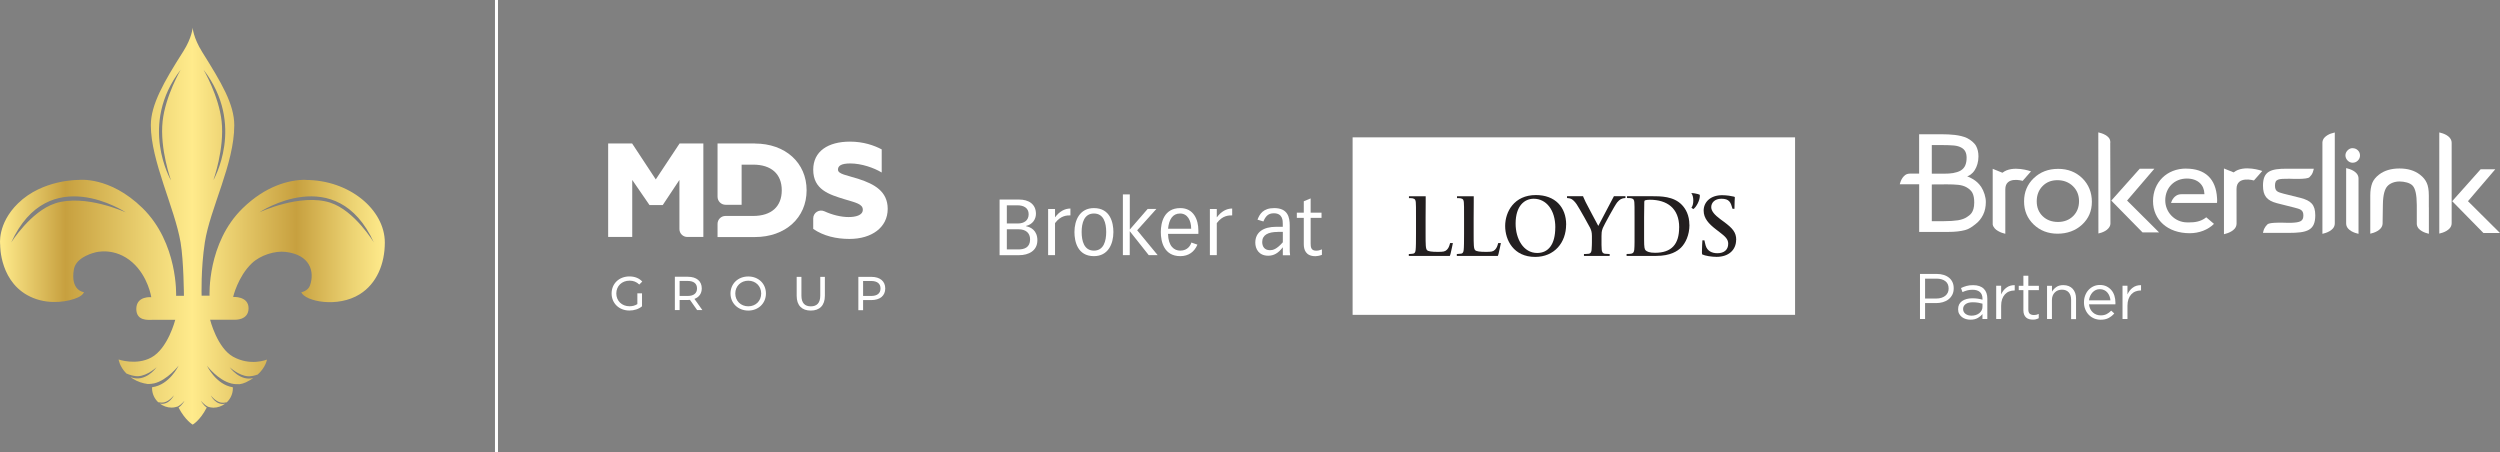 <?xml version="1.0" encoding="UTF-8"?>
<svg id="Layer_2" data-name="Layer 2" xmlns="http://www.w3.org/2000/svg" xmlns:xlink="http://www.w3.org/1999/xlink" viewBox="0 0 521.29 94.29">
  <rect x="0" y="0" width="521.29" height="94.29" fill="#808080" stroke="none"/>
  <defs>
    <style>
      .cls-1 {
        fill: url(#linear-gradient);
      }

      .cls-1, .cls-2, .cls-3 {
        stroke-width: 0px;
      }

      .cls-2 {
        fill: #fff;
      }

      .cls-3 {
        fill: #231f20;
      }
    </style>
    <linearGradient id="linear-gradient" x1="0" y1="47.14" x2="80.23" y2="47.14" gradientUnits="userSpaceOnUse">
      <stop offset="0" stop-color="#ffeb8c"/>
      <stop offset=".17" stop-color="#c7a03f"/>
      <stop offset=".39" stop-color="#edd474"/>
      <stop offset=".5" stop-color="#ffeb8c"/>
      <stop offset=".77" stop-color="#c7a03f"/>
      <stop offset=".92" stop-color="#edd474"/>
      <stop offset="1" stop-color="#ffeb8c"/>
    </linearGradient>
  </defs>
  <g id="Foreground">
    <g>
      <rect class="cls-2" x="103.21" width=".63" height="94.29"/>
      <g>
        <rect class="cls-2" x="282.04" y="28.64" width="92.26" height="37.01"/>
        <g>
          <path class="cls-3" d="m354.44,40.65c.1,1.07-.8,2.63-1.37,2.95l-.38-.3c.55-.62.49-2.47,0-2.98l.02-.06c.42,0,1.07.13,1.34.21.25.08.27.1.4.17Z"/>
          <path class="cls-3" d="m362.01,50.01c0,2.06-1.51,3.55-4.08,3.55-1.01,0-2.38-.21-2.99-.51,0,0-.06-.09-.06-.44,0-.88.08-2.24.1-2.5h.42c.06.27.13.65.25,1.07.34,1.18,1.34,1.62,2.46,1.62,1.34,0,2.25-.67,2.25-1.98,0-.97-.65-1.53-1.81-2.42l-.74-.57c-1.51-1.16-2.57-2.3-2.57-3.91,0-1.8,1.44-3.22,3.85-3.22.99,0,2.04.19,2.42.29.14.04.23.06.23.17,0,.21-.08,1.14-.08,2.38h-.4c-.39-1.36-.65-2.1-2.34-2.1-1.36,0-2.1.83-2.1,1.75,0,.8.67,1.6,1.91,2.52l.75.55c1.8,1.34,2.55,2.19,2.55,3.76Z"/>
          <path class="cls-3" d="m334.19,47.62c-.24.58-.25,1.08-.25,1.6v1.3c0,.25-.01.84.04,1.51.03.46.19.81.67.88.22.03.77.06.99.06v.4h-5.36v-.4c.22,0,.87-.03,1.01-.06.17-.03.54-.11.59-.88.05-.67.06-1.25.06-1.51v-1.3c0-.86-.16-1.22-.36-1.68-.11-.25-2.26-4.11-2.82-4.94-.4-.59-.78-.93-1.09-1.1-.21-.12-.7-.21-.92-.21v-.38h3.34s.06.21.53,1.2c.23.48,2.4,4.55,2.65,5,0,0,2.24-4.26,3.26-6.2h2.4v.38c-.76.03-1.19.28-1.72.91-.52.64-2.74,4.73-3.03,5.41Z"/>
          <path class="cls-3" d="m312.96,50.68s-.37,1.83-.5,2.29c-.1.35-.15.4-.15.4h-8.54v-.4c.24,0,.77-.05.92-.08.32-.06.46-.3.51-.76.07-.55.08-1.93.08-3.39v-3.2c0-2.42,0-2.77-.04-3.28-.03-.54-.14-.8-.67-.91-.13-.03-.56-.04-.76-.04v-.38h3.49v1.34s-.02.86-.02,3.28v3.2c0,2.22,0,3.14.33,3.43.27.24.97.34,2.21.34,1.13,0,1.52-.05,1.91-.44.32-.33.48-.68.67-1.39h.57Z"/>
          <path class="cls-3" d="m302.95,50.68s-.37,1.83-.5,2.29c-.1.35-.15.4-.15.4h-8.54v-.4c.24,0,.77-.05.91-.08.32-.06.46-.3.51-.76.07-.55.08-1.93.08-3.39v-3.2c0-2.42,0-2.77-.04-3.28-.03-.54-.14-.8-.67-.91-.13-.03-.56-.04-.76-.04v-.38h3.49v1.34s-.02.86-.02,3.28v3.2c0,2.22,0,3.14.32,3.43.27.24.97.34,2.21.34,1.13,0,1.52-.05,1.91-.44.33-.33.48-.68.67-1.39h.57Z"/>
          <path class="cls-3" d="m326.56,46.84c0,3.72-2.43,6.73-6.46,6.73-4.47,0-6.25-3.48-6.25-6.45s1.88-6.45,6.41-6.45c3.99,0,6.31,2.51,6.31,6.16Zm-2.25.59c0-3.67-1.91-5.99-4.5-5.99-1.91,0-3.78,1.45-3.78,5.19,0,3.17,1.62,6.12,4.5,6.12,2.36,0,3.77-1.83,3.77-5.32Z"/>
          <path class="cls-3" d="m352.28,46.86c0,2.19-.84,3.84-1.74,4.75-.74.75-2.23,1.75-5.19,1.75h-6.18v-.4c1.07-.03,1.5,0,1.6-.9.08-.68.06-2.52.06-3.34v-3.2c0-2.42,0-2.77-.04-3.28-.03-.54-.16-.8-.69-.91-.13-.03-.62-.04-.84-.04v-.38h5.05c1.99,0,4.65,0,6.39,1.81.8.83,1.56,2.16,1.56,4.14Zm-2.14.57c0-4.03-2.55-5.78-6.12-5.78-.33,0-.84.05-.97.11-.15.07-.19.16-.19.34-.01.56-.04,1.91-.04,3.22v4.61c0,1.69.1,2.04.32,2.27.27.26.81.51,1.96.51,3.44,0,5.03-1.77,5.03-5.3Z"/>
        </g>
        <g>
          <g>
            <path class="cls-2" d="m208.44,41.61h4.1c1.88,0,3.47.9,3.47,2.97,0,1.12-.7,2.22-2.04,2.52v.08c.95.16,2.34.88,2.34,2.92,0,2.2-1.84,3.11-3.81,3.11h-4.07v-11.61Zm1.5,4.99h2.3c1.27,0,2.25-.62,2.25-1.93s-1.02-1.86-2.35-1.86h-2.2v3.78Zm0,5.41h2.41c1.22,0,2.44-.39,2.44-2.1,0-1.39-.98-2.1-2.38-2.1h-2.47v4.2Z"/>
            <path class="cls-2" d="m218.55,43.58h1.44v1.71h.03c.85-1.17,1.97-1.81,3.18-1.81v1.43c-.72,0-2,0-3.21,1.61v6.68h-1.44v-9.63Z"/>
            <path class="cls-2" d="m224.04,48.39c0-2.48,1.11-5,4.06-5,3.42,0,4.06,3.06,4.06,5,0,2.49-1.11,5.02-4.06,5.02-3.42,0-4.06-3.06-4.06-5.02Zm1.5-.02c0,1.89.52,3.89,2.56,3.89s2.56-2,2.56-3.89-.52-3.85-2.56-3.85-2.56,1.99-2.56,3.85Z"/>
            <path class="cls-2" d="m235.58,40.55v7.31l3.72-4.29h1.82l-4,4.45,4.27,5.18h-1.86l-3.93-4.96h-.03v4.96h-1.43v-12.66h1.43Z"/>
            <path class="cls-2" d="m243.55,48.76c.07,2.59,1.27,3.5,2.56,3.5,1.57,0,2.17-1.17,2.31-1.69l1.26.44c-.62,1.48-1.81,2.4-3.57,2.4-3.42,0-4.06-3.06-4.06-5.02s.64-5,4.06-5c2.77,0,3.77,2.39,3.77,4.66v.72h-6.33Zm4.83-1.07c0-1.73-.78-3.17-2.31-3.17s-2.31,1.19-2.51,3.17h4.83Z"/>
            <path class="cls-2" d="m252.28,43.58h1.44v1.71h.04c.85-1.17,1.97-1.81,3.17-1.81v1.43c-.71,0-2.01,0-3.21,1.61v6.68h-1.44v-9.63Z"/>
          </g>
          <g>
            <path class="cls-2" d="m262.21,45.8c.44-1.15,1.16-2.41,3.49-2.41,2.85,0,3.23,1.94,3.23,3.63v5.07c0,.21,0,.59.08,1.13h-1.52v-1.63h-.03c-.93,1.22-1.87,1.73-3.02,1.73-1.99,0-2.69-1.47-2.69-2.72,0-2.2,1.7-3.31,4.35-3.31h1.38v-.62c0-.65,0-2.2-1.87-2.2-1.19,0-1.74.67-2.17,1.71l-1.24-.38Zm4.24,2.56c-2.06,0-3.26.65-3.26,2.1,0,.88.43,1.71,1.61,1.71.59,0,1.37-.15,2.69-1.65v-2.17h-1.04Z"/>
            <path class="cls-2" d="m271.86,41.97l1.43-.6v2.98h2.27v1.08h-2.27v5.31c0,.8.08,1.53,1.15,1.53.46,0,.7-.08,1.2-.27v1.14c-.54.21-1.11.28-1.35.28-2.07,0-2.43-1.42-2.43-2.5v-5.49h-1.45v-1.08h1.45v-2.38Z"/>
          </g>
        </g>
      </g>
      <g>
        <g>
          <path class="cls-2" d="m412.4,66.31c.41-.24.73-.51.97-.83v1.03h1.02v-4.24c0-.88-.24-1.56-.72-2.04-.51-.51-1.26-.77-2.24-.77-.51,0-.96.05-1.36.16-.39.11-.78.25-1.17.44l.31.85c.32-.15.65-.27.99-.36.34-.09.71-.13,1.12-.13.65,0,1.16.16,1.52.47.36.32.54.78.54,1.39v.21c-.31-.09-.63-.16-.96-.21-.33-.05-.71-.08-1.16-.08s-.84.05-1.2.15c-.36.1-.68.24-.94.43-.26.19-.47.42-.61.7-.14.28-.21.61-.21.99v.03c0,.36.07.67.22.94.15.27.34.49.58.68.24.18.52.32.83.41.31.09.63.13.95.13.61,0,1.12-.12,1.52-.36Zm-1.98-.58c-.21-.06-.39-.15-.56-.27-.16-.12-.29-.26-.38-.43-.09-.17-.14-.37-.14-.58v-.03c0-.42.18-.75.53-1.01s.85-.38,1.49-.38c.43,0,.81.03,1.14.09.33.06.62.13.88.2v.64c0,.28-.06.53-.18.76-.12.23-.29.42-.49.59-.21.16-.45.29-.73.38-.28.09-.58.13-.9.13-.23,0-.45-.03-.66-.09Zm-10.07.79h1.06v-3.32h2.28c.5,0,.98-.06,1.42-.19.45-.13.84-.32,1.17-.58.34-.26.6-.58.8-.96.2-.38.3-.83.3-1.34v-.03c0-.47-.08-.88-.25-1.25-.17-.37-.4-.68-.71-.93-.31-.26-.68-.45-1.11-.59-.43-.14-.92-.21-1.44-.21h-3.52v9.4Zm1.06-4.27v-4.15h2.38c.76,0,1.37.17,1.84.52.46.35.69.86.69,1.53v.03c0,.31-.06.6-.18.85-.12.25-.3.47-.52.65-.23.18-.5.33-.82.42-.32.1-.67.15-1.06.15h-2.33Z"/>
          <path class="cls-2" d="m426.83,66.52h1.03v-3.96c0-.32.05-.62.15-.88.1-.27.25-.5.44-.69.19-.19.41-.34.66-.44.26-.1.53-.15.83-.15.62,0,1.09.19,1.42.56.33.37.5.88.5,1.53v4.05h1.03v-4.31c0-.41-.06-.79-.18-1.13-.12-.34-.3-.63-.52-.88-.23-.25-.51-.44-.83-.57-.33-.13-.7-.2-1.12-.2-.6,0-1.09.13-1.46.4-.38.26-.68.58-.91.96v-1.21h-1.03v6.94Zm-2.29.05c.2-.05.39-.12.57-.22v-.89c-.18.08-.35.14-.5.18-.16.03-.32.05-.5.05-.35,0-.63-.08-.85-.25-.21-.17-.32-.47-.32-.9v-4.04h2.2v-.91h-2.2v-2.09h-1.03v2.09h-.97v.91h.97v4.19c0,.35.05.65.15.9.1.25.23.45.41.61.17.16.38.27.62.34.24.07.5.11.78.11.25,0,.48-.02.68-.07Zm-8.3-.05h1.03v-2.77c0-.52.07-.98.21-1.38.14-.4.34-.73.59-1,.25-.27.54-.47.88-.6.34-.13.69-.2,1.07-.2h.08v-1.11c-.33,0-.64.03-.93.12-.29.09-.55.22-.79.4-.24.17-.46.38-.64.62-.19.24-.34.51-.47.79v-1.81h-1.03v6.94Z"/>
          <path class="cls-2" d="m442.58,66.52h1.03v-2.77c0-.52.07-.98.21-1.38.14-.4.34-.73.59-1,.25-.27.54-.47.88-.6.34-.13.69-.2,1.07-.2h.08v-1.11c-.33,0-.64.03-.93.12-.29.09-.55.22-.79.4-.24.17-.46.38-.64.62-.19.24-.34.51-.47.79v-1.81h-1.03v6.94Zm-1.49-3.05c0-.08.01-.15.01-.21v-.15c0-.51-.07-.99-.21-1.44-.14-.45-.35-.84-.63-1.17-.28-.33-.62-.59-1.02-.79-.4-.19-.86-.29-1.37-.29-.48,0-.93.09-1.34.28-.41.19-.76.45-1.05.77-.3.33-.53.71-.69,1.15-.17.44-.25.92-.25,1.42,0,.54.09,1.03.28,1.48.18.45.43.83.75,1.15.31.32.68.56,1.1.74.42.17.87.26,1.34.26.66,0,1.22-.12,1.66-.36.45-.24.85-.55,1.19-.95l-.64-.58c-.29.3-.6.53-.95.71-.34.18-.76.27-1.24.27-.3,0-.59-.05-.87-.15-.28-.1-.53-.25-.75-.45-.22-.2-.41-.44-.55-.72-.14-.29-.23-.61-.27-.98h5.5Zm-5.5-.85c.04-.33.12-.64.25-.92.13-.28.29-.53.49-.74.2-.21.42-.37.68-.49.26-.12.54-.17.83-.17.34,0,.64.06.91.19.26.12.49.29.67.51.18.21.33.46.44.74.11.28.17.58.2.89h-4.47Z"/>
        </g>
        <g>
          <g>
            <path class="cls-2" d="m455.82,35.15c-3.98,0-6.88,2.85-6.88,6.78s3.07,6.7,7.64,6.7c1.99,0,3.82-.71,5.07-1.95l-1.61-1.37c-1.16.95-2.52,1.06-3.46,1.06-.14,0-.27,0-.39,0-.07,0-.13,0-.19,0-2.49-.03-4.51-2.08-4.51-4.59,0-2.64,1.89-4.55,4.5-4.55,2.32,0,3.61,1.36,3.66,3.15v.12s-4.78,0-4.78,0h0s-.01,0-.01,0c-.44,0-.78.11-1.07.29-.43.26-.72.67-.89,1.01-.09.17-.14.33-.18.44,0,.02-.01.04-.02.05h0v.02h9.56s0-.02,0-.04h.03c.04-.29.02-.69,0-.98-.23-4.02-2.5-6.13-6.46-6.13Z"/>
            <path class="cls-2" d="m490.56,30.89c-.4,0-.74.15-1.05.46-.3.31-.45.66-.45,1.05s.15.76.45,1.07c.3.31.65.46,1.05.46.42,0,.79-.15,1.09-.45.3-.3.45-.66.45-1.07s-.15-.78-.45-1.07c-.3-.29-.66-.44-1.09-.44Z"/>
            <polygon class="cls-2" points="449.22 35.18 446.17 35.18 440.24 41.83 446.75 48.46 450.2 48.46 443.53 41.82 449.22 35.18"/>
            <path class="cls-2" d="m429.15,35.21c-2.04,0-3.73.65-5.08,1.94-1.35,1.29-2.02,2.91-2.02,4.85s.67,3.52,2,4.81c1.34,1.28,3,1.92,4.99,1.92s3.76-.63,5.12-1.9c1.36-1.26,2.03-2.85,2.03-4.76s-.67-3.61-2-4.91c-1.34-1.3-3.01-1.95-5.03-1.95Zm3.13,9.85c-.82.81-1.88,1.22-3.16,1.22s-2.36-.4-3.19-1.2c-.83-.8-1.24-1.84-1.24-3.11s.4-2.33,1.21-3.16c.81-.83,1.84-1.24,3.1-1.24s2.37.41,3.23,1.24c.85.83,1.28,1.87,1.28,3.13s-.41,2.31-1.23,3.12Z"/>
            <path class="cls-2" d="m506.45,43.21v-2.46c0-1.18-.17-2.05-.43-2.6h0c-.28-.64-.75-1.22-1.43-1.74-1.11-.85-2.52-1.28-4.26-1.28-1.75,0-3.17.43-4.27,1.28-.67.52-1.14,1.1-1.4,1.73-.28.72-.42,1.59-.42,2.62v7.97s.03-.01.07-.02c.16-.04.38-.1.63-.18.49-.17,1.08-.46,1.46-.9.23-.27.39-.59.41-.99h0s.05-2.77.06-3.9c.02-2.16.39-3.31.94-3.92.55-.61,1.51-.98,2.52-.98,1.02,0,2.22.28,2.76.89.54.61.84,1.83.85,4,0,.85,0,2.97,0,3.7h0c0,.08,0,.12,0,.14,0,0,0,.03,0,.05,0,.03,0,.06,0,.09v.02h0c.03.38.18.68.4.94.37.42.93.7,1.41.87.24.08.45.14.61.18.04,0,.07.02.1.02v-5.51Z"/>
            <polygon class="cls-2" points="514.61 41.95 520.3 35.3 517.25 35.3 511.32 41.95 517.84 48.59 521.29 48.59 514.61 41.95"/>
            <path class="cls-2" d="m417.54,36.02l-2.03-.82v11.6h0c.05.32.22.59.42.82.38.44.97.73,1.47.91.25.09.47.15.63.19.04,0,.08.02.11.02v-9.27c-.01-2.83,3.62-1.76,3.62-1.76l1.74-1.98s-3.84-1.4-5.96.29Z"/>
            <path class="cls-2" d="m465.76,35.95l-2.03-.82v13.7s.07-.01.11-.02c.16-.04.39-.1.63-.19.5-.18,1.09-.47,1.47-.91.25-.29.42-.65.42-1.1,0-.02-.01-7.22-.01-7.22,0-2.83,3.63-1.76,3.63-1.76l1.74-1.98s-3.84-1.4-5.96.29Z"/>
            <path class="cls-2" d="m440.04,29.77h0c0-.44-.09-.78-.34-1.07-.37-.43-.95-.72-1.44-.89-.24-.09-.46-.14-.62-.18-.04,0-.07-.02-.11-.02l.02,21.07s.06-.01.1-.02c.15-.03.36-.09.59-.17.46-.16,1.02-.44,1.37-.85.24-.27.45-.61.45-1.02,0-.01-.04-16.84-.04-16.84Z"/>
            <path class="cls-2" d="m486.11,27.82c-.49.17-1.06.46-1.44.89-.23.26-.38.58-.41.97h0v19.07s.07-.01.11-.02c.16-.04.38-.09.62-.18.49-.17,1.06-.46,1.44-.89.25-.29.41-.63.41-1.07,0-.01,0-.04,0-.04h0v-18.92s-.07.01-.1.02c-.16.04-.38.09-.62.18Z"/>
            <path class="cls-2" d="m510.8,28.71c-.37-.43-.95-.72-1.44-.89-.24-.09-.46-.14-.62-.18-.04,0-.07-.02-.11-.02v21.08s.07-.01.11-.02c.16-.04.38-.09.62-.18.49-.17,1.06-.46,1.44-.89.25-.29.41-.63.41-1.07v-16.75c0-.44-.16-.78-.41-1.07Z"/>
            <path class="cls-2" d="m491.38,36.15c-.37-.43-.95-.72-1.44-.89-.24-.09-.46-.14-.62-.18-.03,0-.05-.01-.08-.02h0s-.03,0-.03,0v11.53c0,.44.16.78.41,1.07.37.43.95.72,1.44.89.24.09.46.14.62.18.04,0,.07.02.11.02v-11.51h0s0-.01,0-.02c0-.44-.16-.78-.41-1.07Z"/>
            <path class="cls-2" d="m479.8,41.29l-3.62-.9c-1.21-.34-1.81-.45-1.81-1.69,0-1.4.71-1.43,2.99-1.43.33,0,3.71.19,4.2-.32.28-.29.52-.57.66-.93.03-.07.06-.15.08-.22.07-.21.12-.39.15-.53,0-.02.01-.05.01-.07h0v-.02s-4.9,0-5.52,0c-3.57-.03-5.07.59-5.07,3.52,0,2.11.79,3.12,2.91,3.67l3.57.9c1.21.32,1.94.45,1.94,1.64s-.6,1.48-2.56,1.55c0,0,0,0,0,0-.23,0-.47,0-.74,0-.21,0-1.61-.07-2.75,0-.68.04-1.27.14-1.45.33-.26.26-.48.53-.63.85-.01.03-.03.05-.04.08-.03.07-.06.15-.09.22-.07.21-.12.39-.15.53,0,.02-.01.04-.01.07h0v.02s4.83,0,5.33,0c3.83,0,5.57-.48,5.57-3.65,0-2.25-.92-3.06-2.99-3.62Z"/>
          </g>
          <path class="cls-2" d="m413.05,38.9l-.04.03.04-.03c-.86-1.32-2.36-1.95-2.86-2.13.34-.1,1.02-.42,1.59-1.32.45-.72.76-1.7.76-2.82v-.02c0-.85-.17-1.57-.5-2.18-.33-.61-1.15-1.29-1.91-1.65-1.47-.69-3.58-.77-5.07-.78h-4.89s0,8.2,0,8.2h-1.87c-.42.01-.76.09-1.05.31-.44.34-.73.81-.9,1.24-.09.22-.15.39-.18.53l-.02.09-.02.06h4.05v9.93h6.06c1.42,0,2.58-.13,3.5-.38.91-.25,1.46-.68,2.23-1.28h0c.65-.5,1.16-1.14,1.54-1.91.38-.77.57-1.66.57-2.67,0-1-.36-2.21-1.01-3.22Zm-10.24-8.65h2.12c.91,0,1.88.03,2.5.09.62.06,1.14.21,1.58.46.37.21.64.49.81.84.17.34.25.77.25,1.26,0,.6-.09,1.12-.27,1.56h0c-.18.44-.49.8-.93,1.08-.44.28-1.12.46-1.63.55-.51.09-1.18.13-2.04.13h-2.39s0-5.97,0-5.97Zm7.36,14.99h0c-.49.33-1.12.56-1.88.69-.76.12-1.81.19-3,.19h-2.48v-7.66l3.15-.02c.9,0,1.73.03,2.36.1.63.07,1.17.22,1.61.45.65.34,1.11.76,1.36,1.25.25.49.37,1.15.37,1.98,0,2.17-.97,2.65-1.5,3.02Z"/>
        </g>
      </g>
      <path class="cls-1" d="m63.67,37.49c-3.44,0-8.31,1.3-13.07,5.94-7.44,7.24-6.9,18.22-6.9,18.22h-1.66s-.18-5.58.67-11.1c1.09-7.07,6.14-16.38,6.14-24.43,0-4.42-2.7-8.9-6.69-15.28-1.87-2.99-1.99-5.07-1.99-5.07,0,0-.13,2.08-1.97,4.97-4.08,6.4-6.75,11.11-6.75,15.37,0,7.44,4.97,17.23,6.2,24.42.66,3.87.7,11.15.7,11.15h-1.63s.46-10.99-7.02-18.31c-6.85-6.69-13.31-5.85-13.31-5.85,0,0-7.52-.13-12.64,4.89C-.63,46.7.04,51.07.04,51.07c0,0-.17,8.25,6.93,11.08,3.59,1.43,7.43.73,9.28-.13,1.11-.52,1.26-1.1,1.26-1.1,0,0-2.9-.25-2.1-4.79.47-2.63,4.46-3.5,4.46-3.5,0,0,4.04-1.2,7.75,2.1,3.29,2.93,3.92,7.24,3.92,7.24,0,0-3.12-.32-3.12,2.46,0,2.56,2.56,2.26,3.23,2.26h4.89s-1.53,6.01-5.02,7.87c-3.14,1.68-6.79.4-6.79.4,0,0,.18,1.46,1.62,2.92.68.29,1.63.61,2.51.56,1.93-.13,3.8-1.88,3.8-1.88,0,0-2.33,3.34-5.45,2.06.15.11.28.23.45.33,1.02.65,2.1.98,3.13,1.12.45,0,.91-.03,1.34-.13,2.8-.67,5.12-3.72,5.12-3.72,0,0-1.89,4.05-5.53,4.52,0,.06-.02.12-.02.18,0,1.16.5,2.21,1.28,2.95.39.07.85.12,1.27.02,1.11-.27,2.03-1.48,2.03-1.48,0,0-1.02,2.15-2.96,1.74.68.52,1.53.84,2.45.84.47,0,.92-.1,1.34-.24.78-.45,1.35-1.18,1.35-1.18,0,0-.42.87-1.23,1.41,1.4,2.69,2.95,3.56,2.95,3.56,0,0,1.55-.86,2.93-3.56-.79-.54-1.21-1.4-1.21-1.4,0,0,.62.78,1.46,1.23.36.11.73.2,1.13.2.93,0,1.77-.32,2.46-.84-1.97.46-3.01-1.73-3.01-1.73,0,0,.92,1.21,2.03,1.48.43.1.92.05,1.32-.03.78-.74,1.27-1.78,1.27-2.94,0-.07-.02-.13-.02-.2-3.54-.56-5.39-4.5-5.39-4.5,0,0,2.31,3.05,5.11,3.72.55.13,1.14.16,1.72.14.47-.08.92-.2,1.32-.4.58-.28,1.07-.57,1.51-.88-2.85.72-4.91-2.25-4.91-2.25,0,0,1.88,1.75,3.81,1.88.69.04,1.43-.15,2.04-.37,1.71-1.57,1.91-3.11,1.91-3.11,0,0-3.4,1.43-7.06-.6-3.33-1.85-4.79-7.71-4.79-7.71h5.09s2.93.19,2.93-2.39-3.22-2.36-3.22-2.36c0,0,.97-4.2,3.87-6.99,1.81-1.75,4.89-2.66,7.04-2.41,5.12.59,6.13,4.07,5.12,6.99-.41,1.19-1.83,1.43-1.83,1.43.86,1.93,7.59,3.3,12.22.4,3.52-2.21,5.21-6.31,5.21-10.77,0-6.82-7.35-13.05-16.56-13.05Zm-19.2.13s2.38-6.56,1.74-12.35c-.58-5.31-3.78-10.75-3.78-10.75,8.86,11.48,2.03,23.1,2.03,23.1Zm-10.56-12.35c-.63,5.79,1.75,12.35,1.75,12.35,0,0-6.83-11.62,2.03-23.1,0,0-3.19,5.43-3.78,10.75Zm-22.41,17.14c-5.08,1.65-9.17,8.16-9.17,8.16,7.79-17.02,23.91-6.28,23.91-6.28,0,0-8.49-3.91-14.74-1.89Zm57.37-.15c-6.24-2.02-14.82,2.03-14.82,2.03,0,0,16.13-10.75,23.91,6.28,0,0-4.01-6.66-9.09-8.31Z"/>
      <g>
        <g>
          <path class="cls-2" d="m132.92,61.16h.95v2.71c-.7.59-1.66.88-2.63.88-2.14,0-3.71-1.5-3.71-3.56s1.57-3.55,3.72-3.55c1.1,0,2.04.37,2.67,1.07l-.62.62c-.58-.56-1.23-.81-2.02-.81-1.61,0-2.77,1.12-2.77,2.67s1.16,2.67,2.76,2.67c.59,0,1.13-.13,1.63-.45v-2.26Z"/>
          <path class="cls-2" d="m145.37,64.67l-1.5-2.14c-.14.01-.29.02-.44.02h-1.72v2.11h-.99v-6.95h2.71c1.81,0,2.9.91,2.9,2.42,0,1.07-.56,1.85-1.53,2.19l1.65,2.33h-1.08Zm-.03-4.53c0-.99-.67-1.56-1.94-1.56h-1.69v3.13h1.69c1.27,0,1.94-.57,1.94-1.57Z"/>
          <path class="cls-2" d="m152.32,61.2c0-2.04,1.57-3.55,3.71-3.55s3.68,1.51,3.68,3.55-1.57,3.56-3.68,3.56-3.71-1.52-3.71-3.56Zm6.4,0c0-1.54-1.15-2.67-2.69-2.67s-2.71,1.13-2.71,2.67,1.15,2.67,2.71,2.67,2.69-1.13,2.69-2.67Z"/>
          <path class="cls-2" d="m166.12,61.68v-3.95h.99v3.91c0,1.54.71,2.24,1.96,2.24s1.97-.7,1.97-2.24v-3.91h.96v3.95c0,2.01-1.1,3.08-2.94,3.08s-2.94-1.06-2.94-3.08Z"/>
          <path class="cls-2" d="m184.59,60.15c0,1.51-1.09,2.42-2.9,2.42h-1.72v2.11h-.99v-6.95h2.71c1.81,0,2.9.91,2.9,2.42Zm-.99,0c0-.99-.67-1.56-1.94-1.56h-1.69v3.12h1.69c1.27,0,1.94-.56,1.94-1.56Z"/>
        </g>
        <g>
          <path class="cls-2" d="m157.4,29.92h-7.78v11.11c0,.92.75,1.67,1.67,1.67h3.35v-8.37h2.4c3.79,0,5.97,1.95,5.97,5.35s-2.17,5.35-5.97,5.35h-2.4s-3.37,0-3.37,0c-.91,0-1.65.74-1.65,1.65v2.75h7.78c6.36,0,10.79-4.01,10.79-9.75s-4.43-9.75-10.79-9.75Z"/>
          <g>
            <path class="cls-2" d="m126.82,29.92h4.99l4.93,7.49,4.96-7.49h4.96v19.49h-3.35c-.9,0-1.64-.73-1.64-1.64v-10.25l-3.48,5.24h-2.76l-3.6-5.24v11.89h-5.02v-19.49Z"/>
            <path class="cls-2" d="m169.57,47.72v-2.18c0-1.2,1.25-1.98,2.34-1.48,1.56.72,3.42,1.2,5.02,1.2,1.42,0,2.98-.33,2.98-1.53s-1.48-1.48-3.76-2.17c-3.26-1-6.58-2-6.58-6.18,0-3.84,3.09-5.85,7.67-5.85,2.79,0,5.02.78,6.61,1.62v4.82c-1.59-.97-4.21-1.89-6.55-1.89-1.9,0-2.57.5-2.57,1.28,0,.97,1.81,1.14,4.38,1.98,3.15,1.03,5.99,2.53,5.99,6.21,0,3.9-3.37,6.27-7.97,6.27-2.76,0-5.41-.61-7.56-2.09Z"/>
          </g>
        </g>
      </g>
    </g>
  </g>
</svg>